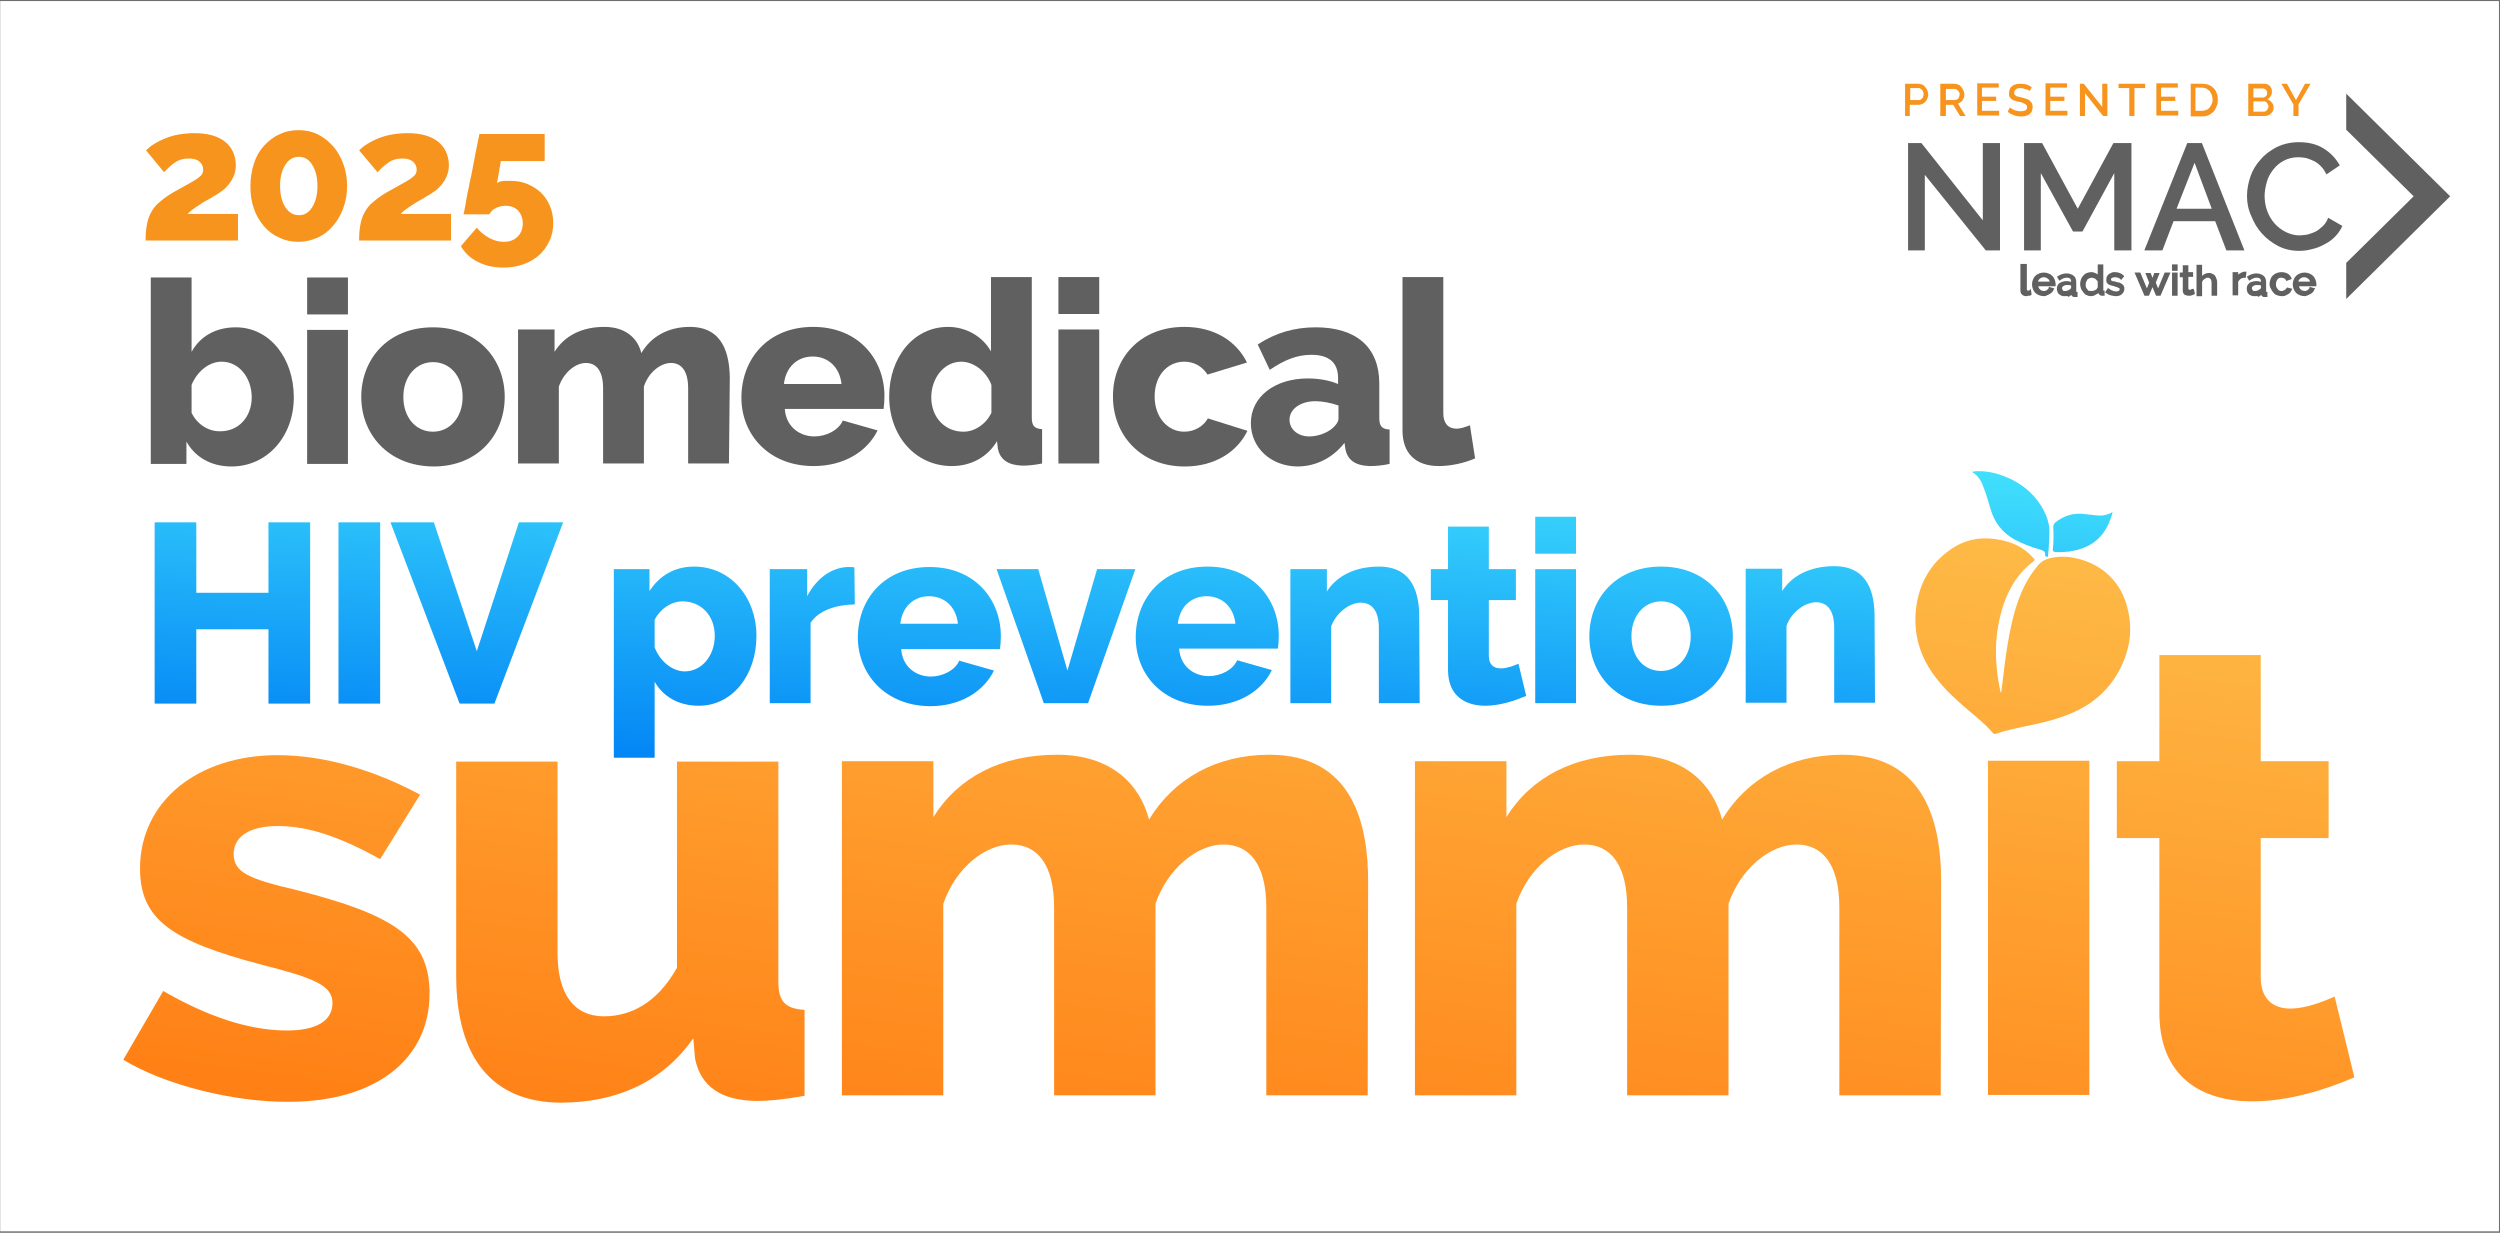 <?xml version="1.0" encoding="UTF-8"?> <svg xmlns="http://www.w3.org/2000/svg" xmlns:xlink="http://www.w3.org/1999/xlink" version="1.1" id="Layer_1" x="0px" y="0px" viewBox="0 0 582 287" style="enable-background:new 0 0 582 287;" xml:space="preserve"> <style type="text/css"> .st0{opacity:0.9;fill:none;stroke:#606060;stroke-width:0.687;stroke-miterlimit:10;} .st1{fill:#606060;stroke:#606060;stroke-width:0.5;stroke-miterlimit:10;} .st2{fill:#606060;} .st3{fill:#F7941D;} .st4{fill:url(#SVGID_1_);} .st5{fill:url(#SVGID_00000145770311808288047480000012632380883584490894_);} .st6{fill:url(#SVGID_00000029043982490507564870000005650543290855807109_);} .st7{fill:url(#SVGID_00000046325217458501188310000016065508218168592027_);} .st8{fill:url(#SVGID_00000155845695540440553420000012397501187061509005_);} .st9{fill:url(#SVGID_00000018927986328285292860000006266724850384836228_);} .st10{fill:url(#SVGID_00000054987974431150584840000001029816234442775742_);} .st11{fill:url(#SVGID_00000105392010729408545360000015990423710623327365_);} .st12{fill:url(#SVGID_00000134223054357213751680000000711945362667405459_);} .st13{fill:url(#SVGID_00000049910400115975403420000014962605670471951800_);} .st14{fill:url(#SVGID_00000178901948766588183420000009311919100281881534_);} .st15{fill:url(#SVGID_00000122712463056593975370000008181001277408562841_);} .st16{fill:url(#SVGID_00000023982659906799548400000016330496040345866160_);} .st17{fill:url(#SVGID_00000068660214905860392350000016655587730968770745_);} .st18{fill:url(#SVGID_00000025418310647004506470000016353144865162389892_);} .st19{fill:url(#SVGID_00000080182811738284853990000017455314722673116815_);} .st20{fill:url(#SVGID_00000088129524082733271030000005468496287310312599_);} .st21{fill:url(#SVGID_00000173126577126419602470000003292730796511562895_);} .st22{fill:url(#SVGID_00000169525022759337010000000015463926876862549142_);} .st23{fill:url(#SVGID_00000052807536996690743390000002057002621020125855_);} .st24{fill:url(#SVGID_00000053531095465916779590000000739279185282043828_);} .st25{fill:url(#SVGID_00000000210619571403320310000014771242587135529122_);} </style> <rect x="-0.3" y="-0.1" class="st0" width="582.4" height="287.1"></rect> <g> <g> <g> <path class="st1" d="M470.8,61.7h0.8v5.6c0,0.2,0,0.3,0.1,0.4c0.1,0.1,0.2,0.2,0.4,0.2c0.1,0,0.1,0,0.2,0c0.1,0,0.2,0,0.3-0.1 l0.1,0.7c-0.1,0.1-0.3,0.1-0.5,0.1c-0.2,0-0.4,0.1-0.5,0.1c-0.3,0-0.6-0.1-0.8-0.3c-0.2-0.2-0.3-0.4-0.3-0.8V61.7z"></path> <path class="st1" d="M475.8,68.7c-0.4,0-0.7-0.1-1-0.2c-0.3-0.1-0.6-0.3-0.8-0.5c-0.2-0.2-0.4-0.5-0.5-0.8 c-0.1-0.3-0.2-0.6-0.2-1s0.1-0.7,0.2-1c0.1-0.3,0.3-0.6,0.5-0.8c0.2-0.2,0.5-0.4,0.8-0.5c0.3-0.1,0.6-0.2,1-0.2s0.7,0.1,1,0.2 c0.3,0.1,0.6,0.3,0.8,0.5c0.2,0.2,0.4,0.5,0.5,0.8c0.1,0.3,0.2,0.6,0.2,0.9c0,0.1,0,0.1,0,0.2s0,0.1,0,0.1h-4.1 c0,0.2,0.1,0.5,0.2,0.7c0.1,0.2,0.2,0.4,0.4,0.5c0.1,0.1,0.3,0.3,0.5,0.3c0.2,0.1,0.4,0.1,0.6,0.1c0.1,0,0.3,0,0.4-0.1 c0.1,0,0.3-0.1,0.4-0.2s0.2-0.2,0.3-0.3c0.1-0.1,0.2-0.2,0.2-0.3l0.7,0.2c-0.1,0.2-0.2,0.3-0.3,0.5c-0.1,0.1-0.3,0.3-0.5,0.4 c-0.2,0.1-0.4,0.2-0.6,0.3C476.3,68.6,476.1,68.7,475.8,68.7z M477.5,65.8c0-0.2-0.1-0.4-0.2-0.6s-0.2-0.4-0.4-0.5 c-0.1-0.1-0.3-0.2-0.5-0.3c-0.2-0.1-0.4-0.1-0.6-0.1c-0.2,0-0.4,0-0.6,0.1c-0.2,0.1-0.4,0.2-0.5,0.3c-0.1,0.1-0.3,0.3-0.4,0.5 c-0.1,0.2-0.1,0.4-0.2,0.6H477.5z"></path> <path class="st1" d="M480.6,68.7c-0.2,0-0.4,0-0.6-0.1c-0.2-0.1-0.4-0.2-0.5-0.3s-0.3-0.3-0.3-0.5c-0.1-0.2-0.1-0.4-0.1-0.6 c0-0.2,0-0.4,0.1-0.6c0.1-0.2,0.2-0.3,0.4-0.5c0.2-0.1,0.4-0.2,0.7-0.3c0.3-0.1,0.5-0.1,0.8-0.1c0.2,0,0.5,0,0.7,0.1 c0.2,0,0.5,0.1,0.6,0.2v-0.4c0-0.4-0.1-0.7-0.3-0.9s-0.5-0.3-1-0.3c-0.5,0-1,0.2-1.6,0.6l-0.3-0.5c0.6-0.4,1.3-0.6,1.9-0.6 c0.6,0,1.1,0.2,1.5,0.5c0.4,0.3,0.5,0.8,0.5,1.5v2c0,0.2,0.1,0.3,0.3,0.3v0.7c-0.1,0-0.2,0-0.2,0c-0.1,0-0.1,0-0.2,0 c-0.2,0-0.3,0-0.4-0.1s-0.2-0.2-0.2-0.4l0-0.3c-0.2,0.3-0.5,0.5-0.8,0.7C481.4,68.6,481,68.7,480.6,68.7z M480.8,68 c0.3,0,0.6-0.1,0.8-0.2c0.3-0.1,0.4-0.3,0.6-0.4c0.1-0.1,0.2-0.2,0.2-0.4v-0.7c-0.4-0.2-0.8-0.2-1.2-0.2c-0.4,0-0.7,0.1-1,0.3 c-0.3,0.2-0.4,0.4-0.4,0.7c0,0.1,0,0.3,0.1,0.4c0.1,0.1,0.1,0.2,0.2,0.3c0.1,0.1,0.2,0.2,0.3,0.2C480.6,68,480.7,68,480.8,68z"></path> <path class="st1" d="M486.8,68.7c-0.3,0-0.7-0.1-0.9-0.2c-0.3-0.1-0.5-0.3-0.7-0.6s-0.4-0.5-0.5-0.8c-0.1-0.3-0.2-0.6-0.2-1 c0-0.3,0.1-0.7,0.2-1c0.1-0.3,0.3-0.6,0.5-0.8c0.2-0.2,0.4-0.4,0.7-0.5s0.6-0.2,0.9-0.2c0.4,0,0.7,0.1,1.1,0.3s0.6,0.5,0.7,0.8 v-2.9h0.8v5.8c0,0.2,0.1,0.3,0.3,0.3v0.7c-0.1,0-0.2,0-0.2,0c-0.1,0-0.1,0-0.2,0c-0.2,0-0.3-0.1-0.4-0.2 c-0.1-0.1-0.2-0.2-0.2-0.4v-0.4c-0.2,0.3-0.5,0.6-0.8,0.7C487.5,68.6,487.1,68.7,486.8,68.7z M487,68c0.1,0,0.3,0,0.5-0.1 c0.2-0.1,0.3-0.1,0.5-0.2c0.1-0.1,0.3-0.2,0.4-0.4s0.2-0.3,0.2-0.4v-1.4c-0.1-0.2-0.1-0.3-0.3-0.4c-0.1-0.1-0.2-0.3-0.4-0.4 c-0.1-0.1-0.3-0.2-0.5-0.2c-0.2-0.1-0.3-0.1-0.5-0.1c-0.2,0-0.5,0.1-0.7,0.2c-0.2,0.1-0.4,0.2-0.5,0.4c-0.1,0.2-0.2,0.4-0.3,0.6 c-0.1,0.2-0.1,0.4-0.1,0.7c0,0.2,0,0.5,0.1,0.7c0.1,0.2,0.2,0.4,0.4,0.6c0.1,0.2,0.3,0.3,0.5,0.4C486.5,67.9,486.7,68,487,68z"></path> <path class="st1" d="M492.6,68.7c-0.4,0-0.8-0.1-1.2-0.2c-0.4-0.1-0.7-0.3-1-0.5l0.4-0.6c0.3,0.2,0.6,0.4,0.9,0.5 c0.3,0.1,0.6,0.2,0.9,0.2c0.4,0,0.6-0.1,0.8-0.2c0.2-0.1,0.3-0.3,0.3-0.6c0-0.1,0-0.2-0.1-0.3c-0.1-0.1-0.1-0.2-0.3-0.2 c-0.1-0.1-0.3-0.1-0.4-0.2c-0.2,0-0.4-0.1-0.6-0.2c-0.3-0.1-0.5-0.1-0.8-0.2c-0.2-0.1-0.4-0.1-0.5-0.2c-0.1-0.1-0.2-0.2-0.3-0.3 s-0.1-0.3-0.1-0.5c0-0.2,0-0.5,0.1-0.7s0.2-0.3,0.4-0.5c0.2-0.1,0.4-0.2,0.6-0.3c0.2-0.1,0.5-0.1,0.7-0.1c0.4,0,0.7,0.1,1,0.2 c0.3,0.1,0.6,0.3,0.8,0.5l-0.4,0.5c-0.2-0.2-0.4-0.3-0.7-0.4c-0.3-0.1-0.5-0.1-0.8-0.1c-0.3,0-0.6,0.1-0.8,0.2 c-0.2,0.1-0.3,0.3-0.3,0.6c0,0.1,0,0.2,0.1,0.3c0,0.1,0.1,0.1,0.2,0.2c0.1,0.1,0.2,0.1,0.4,0.1c0.1,0,0.3,0.1,0.5,0.1 c0.3,0.1,0.6,0.2,0.8,0.2s0.4,0.2,0.6,0.3c0.2,0.1,0.3,0.2,0.4,0.4s0.1,0.3,0.1,0.5c0,0.5-0.2,0.8-0.5,1.1 C493.6,68.5,493.2,68.7,492.6,68.7z"></path> <path class="st1" d="M504.1,63.7h0.8l-2.1,4.9h-0.7l-1-2.4l-1,2.4h-0.7l-2.1-4.9h0.8l1.7,4.1l0.8-2l-0.8-2h0.7l0.6,1.6l0.6-1.6 h0.7l-0.8,2l0.8,2L504.1,63.7z"></path> <path class="st1" d="M505.9,62.8v-1h0.8v1H505.9z M505.9,68.6v-4.9h0.8v4.9H505.9z"></path> <path class="st1" d="M510.7,68.3c0,0-0.1,0.1-0.2,0.1c-0.1,0-0.2,0.1-0.3,0.1c-0.1,0-0.2,0.1-0.3,0.1c-0.1,0-0.2,0-0.4,0 c-0.3,0-0.6-0.1-0.8-0.2c-0.2-0.2-0.3-0.4-0.3-0.8v-3.3h-0.7v-0.6h0.7V62h0.8v1.6h1.1v0.6h-1.1v3c0,0.2,0.1,0.3,0.2,0.4 c0.1,0.1,0.2,0.1,0.4,0.1c0.2,0,0.3,0,0.4-0.1c0.1-0.1,0.2-0.1,0.3-0.1L510.7,68.3z"></path> <path class="st1" d="M515.9,68.6h-0.8v-2.7c0-0.5-0.1-0.9-0.3-1.1c-0.2-0.2-0.4-0.4-0.8-0.4c-0.2,0-0.3,0-0.5,0.1 c-0.2,0.1-0.3,0.2-0.5,0.3c-0.1,0.1-0.3,0.2-0.4,0.4c-0.1,0.2-0.2,0.3-0.2,0.5v3h-0.8v-6.8h0.8v3c0.2-0.4,0.5-0.6,0.8-0.8 c0.3-0.2,0.7-0.3,1.1-0.3c0.3,0,0.5,0.1,0.7,0.2s0.4,0.2,0.5,0.4c0.1,0.2,0.2,0.4,0.3,0.7c0.1,0.3,0.1,0.5,0.1,0.8V68.6z"></path> <path class="st1" d="M522.6,64.4c-0.4,0-0.8,0.1-1.1,0.3s-0.5,0.5-0.7,0.8v3H520v-4.9h0.8v1.1c0.2-0.3,0.4-0.6,0.7-0.8 c0.3-0.2,0.6-0.3,0.9-0.4c0.1,0,0.1,0,0.2,0c0,0,0.1,0,0.1,0L522.6,64.4L522.6,64.4z"></path> <path class="st1" d="M524.8,68.7c-0.2,0-0.4,0-0.6-0.1c-0.2-0.1-0.4-0.2-0.5-0.3c-0.1-0.1-0.3-0.3-0.3-0.5 c-0.1-0.2-0.1-0.4-0.1-0.6c0-0.2,0-0.4,0.1-0.6c0.1-0.2,0.2-0.3,0.4-0.5s0.4-0.2,0.7-0.3c0.3-0.1,0.5-0.1,0.8-0.1 c0.2,0,0.5,0,0.7,0.1c0.2,0,0.5,0.1,0.6,0.2v-0.4c0-0.4-0.1-0.7-0.3-0.9s-0.5-0.3-1-0.3c-0.5,0-1,0.2-1.6,0.6l-0.3-0.5 c0.6-0.4,1.3-0.6,1.9-0.6c0.6,0,1.1,0.2,1.5,0.5c0.4,0.3,0.5,0.8,0.5,1.5v2c0,0.2,0.1,0.3,0.3,0.3v0.7c-0.1,0-0.2,0-0.2,0 c-0.1,0-0.1,0-0.2,0c-0.2,0-0.3,0-0.4-0.1s-0.2-0.2-0.2-0.4l0-0.3c-0.2,0.3-0.5,0.5-0.8,0.7C525.6,68.6,525.2,68.7,524.8,68.7z M525,68c0.3,0,0.6-0.1,0.8-0.2c0.3-0.1,0.4-0.3,0.6-0.4c0.1-0.1,0.2-0.2,0.2-0.4v-0.7c-0.4-0.2-0.8-0.2-1.2-0.2 c-0.4,0-0.7,0.1-1,0.3s-0.4,0.4-0.4,0.7c0,0.1,0,0.3,0.1,0.4c0.1,0.1,0.1,0.2,0.2,0.3c0.1,0.1,0.2,0.2,0.3,0.2 C524.7,68,524.9,68,525,68z"></path> <path class="st1" d="M528.6,66.1c0-0.3,0.1-0.7,0.2-1c0.1-0.3,0.3-0.6,0.5-0.8c0.2-0.2,0.5-0.4,0.8-0.5c0.3-0.1,0.6-0.2,1-0.2 c0.5,0,0.9,0.1,1.3,0.3c0.4,0.2,0.6,0.5,0.8,0.9l-0.8,0.3c-0.1-0.2-0.3-0.4-0.5-0.5c-0.2-0.1-0.5-0.2-0.8-0.2 c-0.2,0-0.4,0-0.6,0.1c-0.2,0.1-0.4,0.2-0.5,0.4c-0.1,0.2-0.3,0.4-0.3,0.6c-0.1,0.2-0.1,0.5-0.1,0.7c0,0.3,0,0.5,0.1,0.7 c0.1,0.2,0.2,0.4,0.4,0.6c0.1,0.2,0.3,0.3,0.5,0.4c0.2,0.1,0.4,0.1,0.6,0.1c0.1,0,0.3,0,0.4-0.1c0.1,0,0.3-0.1,0.4-0.2 c0.1-0.1,0.2-0.1,0.3-0.2s0.1-0.2,0.2-0.3l0.8,0.2c-0.1,0.2-0.2,0.3-0.3,0.5c-0.1,0.1-0.3,0.3-0.5,0.4c-0.2,0.1-0.4,0.2-0.6,0.3 c-0.2,0.1-0.5,0.1-0.7,0.1c-0.4,0-0.7-0.1-1-0.2c-0.3-0.1-0.6-0.3-0.8-0.6c-0.2-0.2-0.4-0.5-0.5-0.8 C528.7,66.8,528.6,66.5,528.6,66.1z"></path> <path class="st1" d="M536.5,68.7c-0.4,0-0.7-0.1-1-0.2c-0.3-0.1-0.6-0.3-0.8-0.5c-0.2-0.2-0.4-0.5-0.5-0.8 c-0.1-0.3-0.2-0.6-0.2-1s0.1-0.7,0.2-1c0.1-0.3,0.3-0.6,0.5-0.8c0.2-0.2,0.5-0.4,0.8-0.5c0.3-0.1,0.6-0.2,1-0.2 c0.4,0,0.7,0.1,1,0.2c0.3,0.1,0.6,0.3,0.8,0.5c0.2,0.2,0.4,0.5,0.5,0.8c0.1,0.3,0.2,0.6,0.2,0.9c0,0.1,0,0.1,0,0.2s0,0.1,0,0.1 h-4.1c0,0.2,0.1,0.5,0.2,0.7s0.2,0.4,0.4,0.5c0.1,0.1,0.3,0.3,0.5,0.3s0.4,0.1,0.6,0.1c0.1,0,0.3,0,0.4-0.1 c0.1,0,0.3-0.1,0.4-0.2s0.2-0.2,0.3-0.3c0.1-0.1,0.2-0.2,0.2-0.3l0.7,0.2c-0.1,0.2-0.2,0.3-0.3,0.5c-0.1,0.1-0.3,0.3-0.5,0.4 c-0.2,0.1-0.4,0.2-0.6,0.3C536.9,68.6,536.7,68.7,536.5,68.7z M538.1,65.8c0-0.2-0.1-0.4-0.2-0.6s-0.2-0.4-0.4-0.5 c-0.1-0.1-0.3-0.2-0.5-0.3c-0.2-0.1-0.4-0.1-0.6-0.1c-0.2,0-0.4,0-0.6,0.1c-0.2,0.1-0.4,0.2-0.5,0.3c-0.1,0.1-0.3,0.3-0.4,0.5 c-0.1,0.2-0.1,0.4-0.2,0.6H538.1z"></path> </g> <g> <path class="st2" d="M448.1,40.7v17.6h-3.9v-25h3.1l14.3,18v-18h4v25h-3.3L448.1,40.7z"></path> <path class="st2" d="M492.2,58.3v-18l-7.4,13.6h-2.2l-7.5-13.6v18h-3.9v-25h4.2l8.3,15.3l8.3-15.3h4.2v25L492.2,58.3L492.2,58.3z "></path> <path class="st2" d="M509.2,33.3h3.4l9.9,25h-4.2l-2.6-6.8H506l-2.6,6.8h-4.2L509.2,33.3z M514.9,48.6l-4-10.7l-4.2,10.7H514.9z"></path> <path class="st2" d="M523.1,45.6c0-1.5,0.3-3,0.8-4.5c0.5-1.5,1.3-2.8,2.4-4c1-1.2,2.3-2.1,3.8-2.9c1.5-0.7,3.2-1.1,5.1-1.1 c2.3,0,4.2,0.5,5.8,1.5s2.8,2.3,3.7,3.9l-3.1,2.1c-0.4-0.8-0.8-1.4-1.3-1.9c-0.5-0.5-1-0.9-1.6-1.2c-0.6-0.3-1.2-0.5-1.8-0.7 c-0.6-0.1-1.2-0.2-1.8-0.2c-1.3,0-2.5,0.3-3.4,0.8c-1,0.5-1.8,1.2-2.5,2.1c-0.7,0.9-1.2,1.8-1.5,2.9c-0.3,1.1-0.5,2.2-0.5,3.2 c0,1.2,0.2,2.4,0.6,3.5s1,2.1,1.7,2.9c0.7,0.8,1.6,1.5,2.6,2c1,0.5,2.1,0.8,3.2,0.8c0.6,0,1.2-0.1,1.9-0.2 c0.6-0.2,1.3-0.4,1.9-0.7c0.6-0.3,1.1-0.8,1.7-1.3c0.5-0.5,0.9-1.1,1.2-1.9l3.3,1.9c-0.4,0.9-1,1.8-1.7,2.5 c-0.7,0.7-1.5,1.3-2.5,1.8c-0.9,0.5-1.9,0.9-2.9,1.1c-1,0.3-2,0.4-3,0.4c-1.8,0-3.4-0.4-4.8-1.1c-1.5-0.8-2.7-1.7-3.8-2.9 c-1.1-1.2-1.9-2.6-2.5-4.1C523.4,48.8,523.1,47.2,523.1,45.6z"></path> </g> <polygon class="st2" points="570.4,45.7 546.2,21.8 546.2,30.2 561.9,45.7 546.2,61.2 546.2,69.6 "></polygon> </g> <g> <path class="st3" d="M443.5,27v-7.5h3.1c0.3,0,0.6,0.1,0.9,0.2c0.3,0.1,0.5,0.3,0.7,0.6c0.2,0.2,0.4,0.5,0.5,0.8 c0.1,0.3,0.2,0.6,0.2,0.9c0,0.3-0.1,0.6-0.2,0.9c-0.1,0.3-0.3,0.6-0.5,0.8c-0.2,0.2-0.4,0.4-0.7,0.5c-0.3,0.1-0.6,0.2-0.9,0.2h-2 V27H443.5z M444.7,23.3h1.9c0.2,0,0.3,0,0.5-0.1c0.1-0.1,0.3-0.2,0.4-0.3c0.1-0.1,0.2-0.3,0.2-0.4c0.1-0.2,0.1-0.4,0.1-0.6 c0-0.2,0-0.4-0.1-0.6c-0.1-0.2-0.2-0.3-0.3-0.4c-0.1-0.1-0.2-0.2-0.4-0.3c-0.1-0.1-0.3-0.1-0.4-0.1h-1.9V23.3z"></path> <path class="st3" d="M451.7,27v-7.5h3.3c0.3,0,0.6,0.1,0.9,0.2s0.5,0.3,0.7,0.6c0.2,0.2,0.4,0.5,0.5,0.8c0.1,0.3,0.2,0.6,0.2,0.9 c0,0.3,0,0.5-0.1,0.7c-0.1,0.2-0.2,0.4-0.3,0.6c-0.1,0.2-0.3,0.4-0.5,0.5c-0.2,0.1-0.4,0.3-0.6,0.3l1.8,2.9h-1.3l-1.6-2.6h-1.7V27 H451.7z M452.9,23.3h2.1c0.2,0,0.3,0,0.5-0.1s0.3-0.2,0.4-0.3c0.1-0.1,0.2-0.3,0.2-0.4c0.1-0.2,0.1-0.3,0.1-0.5s0-0.4-0.1-0.5 c-0.1-0.2-0.2-0.3-0.3-0.4c-0.1-0.1-0.2-0.2-0.4-0.3c-0.1-0.1-0.3-0.1-0.4-0.1h-2V23.3z"></path> <path class="st3" d="M465.4,25.9v1h-5.1v-7.5h5v1h-3.9v2.1h3.3v1h-3.3v2.3H465.4z"></path> <path class="st3" d="M472.5,21.2c-0.1-0.1-0.2-0.2-0.3-0.2c-0.1-0.1-0.3-0.2-0.5-0.2s-0.4-0.1-0.6-0.2c-0.2,0-0.4-0.1-0.7-0.1 c-0.5,0-0.9,0.1-1.1,0.3c-0.2,0.2-0.4,0.4-0.4,0.8c0,0.2,0,0.3,0.1,0.4c0.1,0.1,0.2,0.2,0.3,0.3c0.2,0.1,0.3,0.2,0.6,0.2 c0.2,0.1,0.5,0.1,0.8,0.2c0.4,0.1,0.7,0.2,1,0.3s0.6,0.2,0.8,0.4c0.2,0.2,0.4,0.4,0.5,0.6c0.1,0.2,0.2,0.5,0.2,0.9 c0,0.4-0.1,0.7-0.2,1c-0.1,0.3-0.3,0.5-0.6,0.7c-0.2,0.2-0.5,0.3-0.9,0.4c-0.3,0.1-0.7,0.1-1.1,0.1c-0.6,0-1.1-0.1-1.6-0.3 c-0.5-0.2-1-0.4-1.4-0.8l0.5-1c0.1,0.1,0.2,0.2,0.4,0.3c0.2,0.1,0.4,0.2,0.6,0.3c0.2,0.1,0.5,0.2,0.7,0.2c0.3,0.1,0.5,0.1,0.8,0.1 c0.5,0,0.8-0.1,1.1-0.2c0.3-0.2,0.4-0.4,0.4-0.7c0-0.2,0-0.3-0.1-0.5c-0.1-0.1-0.2-0.2-0.4-0.3c-0.2-0.1-0.4-0.2-0.6-0.3 c-0.3-0.1-0.5-0.2-0.9-0.2c-0.4-0.1-0.7-0.2-1-0.3s-0.5-0.2-0.7-0.4s-0.3-0.3-0.4-0.5c-0.1-0.2-0.1-0.5-0.1-0.8 c0-0.4,0.1-0.7,0.2-1s0.3-0.5,0.6-0.7c0.2-0.2,0.5-0.3,0.9-0.4c0.3-0.1,0.7-0.1,1.1-0.1c0.5,0,1,0.1,1.4,0.2 c0.4,0.2,0.8,0.4,1.1,0.6L472.5,21.2z"></path> <path class="st3" d="M481.3,25.9v1h-5.1v-7.5h5v1h-3.9v2.1h3.3v1h-3.3v2.3H481.3z"></path> <path class="st3" d="M485.4,21.7V27h-1.2v-7.5h0.9l4.3,5.4v-5.4h1.2V27h-1L485.4,21.7z"></path> <path class="st3" d="M499.4,20.5h-2.5V27h-1.2v-6.5h-2.5v-1h6.2V20.5z"></path> <path class="st3" d="M507.1,25.9v1H502v-7.5h5v1h-3.9v2.1h3.3v1h-3.3v2.3H507.1z"></path> <path class="st3" d="M510,27v-7.5h2.7c0.6,0,1.1,0.1,1.6,0.3c0.5,0.2,0.8,0.5,1.1,0.8c0.3,0.3,0.5,0.7,0.7,1.2 c0.2,0.5,0.2,0.9,0.2,1.5c0,0.6-0.1,1.1-0.3,1.5c-0.2,0.5-0.4,0.9-0.7,1.2c-0.3,0.3-0.7,0.6-1.1,0.8c-0.4,0.2-1,0.3-1.5,0.3H510z M515.1,23.2c0-0.4-0.1-0.8-0.2-1.1s-0.3-0.6-0.5-0.9c-0.2-0.2-0.5-0.4-0.8-0.6c-0.3-0.1-0.6-0.2-1-0.2h-1.5v5.4h1.5 c0.4,0,0.7-0.1,1-0.2c0.3-0.1,0.6-0.3,0.8-0.6c0.2-0.2,0.4-0.5,0.5-0.9C515,24,515.1,23.6,515.1,23.2z"></path> <path class="st3" d="M529.3,25.1c0,0.3-0.1,0.6-0.2,0.8c-0.1,0.2-0.3,0.4-0.5,0.6c-0.2,0.2-0.5,0.3-0.7,0.4 c-0.3,0.1-0.6,0.1-0.9,0.1h-3.6v-7.5h3.9c0.3,0,0.5,0.1,0.7,0.2c0.2,0.1,0.4,0.3,0.5,0.4c0.1,0.2,0.3,0.4,0.3,0.6 c0.1,0.2,0.1,0.5,0.1,0.7c0,0.4-0.1,0.7-0.3,1s-0.5,0.6-0.8,0.7c0.4,0.1,0.8,0.4,1,0.7C529.2,24.2,529.3,24.6,529.3,25.1z M524.6,20.5v2.2h2.2c0.1,0,0.3,0,0.4-0.1c0.1-0.1,0.2-0.1,0.3-0.2c0.1-0.1,0.2-0.2,0.2-0.3c0.1-0.1,0.1-0.3,0.1-0.4 c0-0.3-0.1-0.6-0.3-0.8c-0.2-0.2-0.4-0.3-0.7-0.3H524.6z M528.1,24.8c0-0.2,0-0.3-0.1-0.4c-0.1-0.1-0.1-0.3-0.2-0.4 c-0.1-0.1-0.2-0.2-0.3-0.3c-0.1-0.1-0.3-0.1-0.4-0.1h-2.5V26h2.4c0.2,0,0.3,0,0.4-0.1c0.1-0.1,0.2-0.1,0.3-0.2 c0.1-0.1,0.2-0.2,0.2-0.4C528.1,25.1,528.1,25,528.1,24.8z"></path> <path class="st3" d="M532.4,19.5l2.1,3.8l2.1-3.8h1.3l-2.8,4.8V27h-1.2v-2.7l-2.8-4.8H532.4z"></path> </g> </g> <g> <path class="st3" d="M33.9,55.9c0-1.3,0.1-2.6,0.3-3.6c0.2-1.1,0.5-2,1-2.9c0.5-0.9,1.1-1.7,2-2.4c0.8-0.7,1.9-1.5,3.1-2.2 c1.3-0.7,2.5-1.4,3.4-1.9c0.9-0.5,1.6-0.9,2.2-1.3c0.5-0.4,0.9-0.7,1.1-1s0.3-0.7,0.3-1.1c0-0.8-0.3-1.4-0.9-1.9s-1.4-0.7-2.5-0.7 c-1.2,0-2.3,0.3-3.1,0.9c-0.9,0.6-1.8,1.4-2.6,2.3L34,35c0.5-0.5,1.1-1,1.9-1.5c0.8-0.5,1.6-0.9,2.6-1.3c1-0.4,2-0.7,3.2-0.9 c1.2-0.2,2.4-0.3,3.6-0.3c3.1,0,5.5,0.7,7.1,2c1.6,1.3,2.5,3.2,2.5,5.5c0,0.9-0.2,1.8-0.5,2.5c-0.3,0.7-0.7,1.4-1.2,2 c-0.5,0.6-1,1.1-1.6,1.5c-0.6,0.4-1.2,0.9-1.9,1.2c-0.4,0.3-0.9,0.6-1.5,0.9s-1.2,0.7-1.8,1.1c-0.6,0.4-1.1,0.7-1.6,1.1 c-0.5,0.4-0.9,0.7-1.1,1h11.7v6.2H33.9z"></path> <path class="st3" d="M80.8,43.3c0,1.9-0.3,3.6-0.9,5.2c-0.6,1.6-1.4,3-2.4,4.1c-1,1.2-2.2,2.1-3.5,2.7c-1.4,0.6-2.8,1-4.5,1 c-1.6,0-3.1-0.3-4.5-1c-1.4-0.6-2.6-1.5-3.6-2.7c-1-1.2-1.8-2.5-2.3-4.1c-0.6-1.6-0.8-3.3-0.8-5.2c0-1.9,0.3-3.6,0.8-5.2 s1.3-3,2.3-4.1s2.2-2.1,3.6-2.7c1.4-0.7,2.9-1,4.5-1c1.6,0,3.1,0.3,4.5,1c1.4,0.7,2.5,1.6,3.5,2.7s1.8,2.5,2.4,4.1 C80.5,39.7,80.8,41.4,80.8,43.3z M73.9,43.3c0-2-0.4-3.6-1.2-4.9s-1.8-1.9-3.1-1.9c-1.3,0-2.4,0.6-3.2,1.9s-1.2,2.9-1.2,4.9 c0,2,0.4,3.6,1.2,4.9c0.8,1.2,1.8,1.9,3.2,1.9c1.3,0,2.3-0.6,3.1-1.9C73.5,46.9,73.9,45.3,73.9,43.3z"></path> <path class="st3" d="M83.6,55.9c0-1.3,0.1-2.6,0.3-3.6c0.2-1.1,0.5-2,1-2.9c0.5-0.9,1.1-1.7,2-2.4c0.8-0.7,1.9-1.5,3.1-2.2 c1.3-0.7,2.5-1.4,3.4-1.9c0.9-0.5,1.6-0.9,2.2-1.3c0.5-0.4,0.9-0.7,1.1-1s0.3-0.7,0.3-1.1c0-0.8-0.3-1.4-0.9-1.9s-1.4-0.7-2.5-0.7 c-1.2,0-2.3,0.3-3.1,0.9c-0.9,0.6-1.8,1.4-2.6,2.3L83.6,35c0.5-0.5,1.1-1,1.9-1.5c0.8-0.5,1.6-0.9,2.6-1.3c1-0.4,2-0.7,3.2-0.9 c1.2-0.2,2.4-0.3,3.6-0.3c3.1,0,5.5,0.7,7.1,2c1.6,1.3,2.5,3.2,2.5,5.5c0,0.9-0.2,1.8-0.5,2.5c-0.3,0.7-0.7,1.4-1.2,2 c-0.5,0.6-1,1.1-1.6,1.5c-0.6,0.4-1.2,0.9-1.9,1.2c-0.4,0.3-0.9,0.6-1.5,0.9s-1.2,0.7-1.8,1.1c-0.6,0.4-1.1,0.7-1.6,1.1 c-0.5,0.4-0.9,0.7-1.1,1H105v6.2H83.6z"></path> <path class="st3" d="M118.7,42.1c1.5,0,2.8,0.2,4,0.7c1.2,0.5,2.3,1.2,3.2,2c0.9,0.9,1.6,1.9,2.1,3.1c0.5,1.2,0.8,2.5,0.8,4 c0,1.5-0.3,3-0.9,4.2c-0.6,1.3-1.4,2.4-2.4,3.3c-1,0.9-2.2,1.6-3.6,2.1c-1.4,0.5-3,0.8-4.6,0.8c-2.2,0-4.2-0.4-6-1.3 c-1.8-0.9-3.1-2.1-4-3.7L111,53c0.8,1,1.8,1.8,2.9,2.4c1.1,0.6,2.2,0.9,3.4,0.9c1.3,0,2.4-0.4,3.2-1.2c0.8-0.8,1.2-1.8,1.2-3.1 c0-1.2-0.4-2.2-1.1-3c-0.7-0.7-1.7-1.1-2.9-1.1c-0.8,0-1.5,0.2-2.2,0.5c-0.7,0.3-1.2,0.8-1.6,1.5h-6c0,0,0.1-0.3,0.2-0.9 c0.1-0.6,0.3-1.3,0.4-2.2c0.2-0.9,0.3-1.9,0.6-3c0.2-1.1,0.4-2.2,0.7-3.4c0.5-2.7,1.1-5.8,1.8-9.2h15.2v6.3h-10.2l-0.9,5.2 c0.2-0.2,0.5-0.4,1-0.5C117.2,42.1,117.8,42.1,118.7,42.1z"></path> </g> <g> <g> <path class="st2" d="M43.4,102.8l0,5.2l-8.3,0l0-43.4l9.5,0l0,17.3c2-3.6,5.6-5.7,10.3-5.7c7.9,0,13.5,7.2,13.5,16.3 c0,9.1-6.2,16.1-14.5,16.1C49.1,108.6,45.4,106.4,43.4,102.8z M58.6,92.5c0-4.5-2.9-8.3-7-8.3c-3,0-5.7,2.3-7,5.4l0,6.5 c1.3,2.7,3.9,4.3,6.5,4.3C55.6,100.5,58.6,97,58.6,92.5z"></path> <path class="st2" d="M71.5,73.2l0-8.6l9.5,0l0,8.6L71.5,73.2z M71.5,108l0-31.2l9.5,0l0,31.2L71.5,108z"></path> <path class="st2" d="M84.1,92.4c0-8.6,6-16.2,16.7-16.2c10.6,0,16.7,7.6,16.7,16.2c0,8.6-6,16.2-16.6,16.2 C90.2,108.5,84.1,100.9,84.1,92.4z M100.8,100.5c3.9,0,6.9-3.3,6.9-8.1c0-4.9-3-8.1-6.9-8.1c-3.9,0-6.9,3.3-6.9,8.1 C93.9,97.2,96.8,100.5,100.8,100.5z"></path> <path class="st2" d="M169.7,107.9l-9.5,0l0-17.5c0-4.1-1.6-5.9-4-5.9c-2.5,0-5.3,2.3-6.3,5.5l0,17.9l-9.5,0l0-17.5 c0-4.1-1.6-5.9-4-5.9c-2.5,0-5.2,2.3-6.3,5.5l0,17.9l-9.5,0l0-31.2l8.5,0l0,5.2c2.3-3.7,6.3-5.8,11.6-5.8c5.1,0,7.8,2.8,8.6,6.1 c2.3-3.9,6.3-6.1,11.3-6.1c7.9,0,9.2,6.6,9.3,11.8L169.7,107.9z"></path> <path class="st2" d="M172.6,92.6c0-9,6.1-16.5,16.7-16.5c10.6,0,16.6,7.6,16.6,16.1c0,1.1-0.1,2.3-0.2,3l-23,0 c0.3,4.2,3.5,6.4,6.9,6.4c2.8,0,5.7-1.5,6.6-3.7l8.1,2.3c-2.4,4.9-7.8,8.3-14.9,8.3C178.9,108.5,172.6,101.1,172.6,92.6z M195.9,89.4c-0.4-3.9-3.1-6.4-6.7-6.4c-3.7,0-6.3,2.6-6.7,6.4L195.9,89.4z"></path> <path class="st2" d="M207,92.3c0-9.1,5.7-16.2,13.7-16.2c4.3,0,8.1,2.3,10,5.7l0-17.3l9.5,0l0,32.7c0,1.9,0.6,2.6,2.4,2.7l0,8 c-2,0.4-3.4,0.5-4.6,0.5c-3.3-0.1-5.2-1.4-5.7-4l-0.2-1.7c-2.3,3.9-6.3,5.8-10.5,5.8C213.1,108.5,207,101.5,207,92.3z M230.8,96.1 l0-6.5c-1.2-3.2-4.2-5.4-7-5.4c-4.1,0-7,3.9-7,8.3c0,4.6,3.1,8,7.5,8C226.9,100.5,229.5,98.8,230.8,96.1z"></path> <path class="st2" d="M246.4,73.1l0-8.6l9.5,0l0,8.6L246.4,73.1z M246.4,107.9l0-31.2l9.5,0l0,31.2L246.4,107.9z"></path> <path class="st2" d="M275.7,76.1c7.1,0,12.2,3.4,14.6,8.3l-9.2,2.8c-1.2-1.9-3.1-3-5.4-3c-3.9,0-6.9,3.2-6.9,8.1 c0,4.9,3.1,8.2,6.9,8.2c2.4,0,4.5-1.3,5.5-3.1l9.2,2.9c-2.3,4.8-7.5,8.3-14.6,8.3c-10.5,0-16.7-7.6-16.7-16.2 C259,83.6,265.2,76.1,275.7,76.1z"></path> <path class="st2" d="M291.2,98.5c0-6.1,5.5-10.4,13.3-10.4c2.6,0,5.2,0.5,7,1.3V88c0-3.5-2-5.4-6.2-5.4c-3.4,0-6.3,1.2-9.7,3.5 l-2.8-5.9c4.1-2.7,8.5-4,13.5-4c9.4,0,14.8,4.6,14.8,13.1l0,8c0,1.9,0.6,2.6,2.4,2.7l0,8c-1.8,0.4-3.4,0.5-4.6,0.5 c-3.4-0.1-5.2-1.4-5.7-4l-0.2-1.4c-2.8,3.6-6.8,5.5-11,5.5C295.8,108.5,291.2,104.2,291.2,98.5z M310.2,99.7 c0.8-0.7,1.4-1.5,1.4-2.3l0-3c-1.7-0.6-3.7-1-5.4-1c-3.4,0-6,1.8-6,4.3c0,2.3,2,3.9,4.6,3.9C306.8,101.6,308.9,100.8,310.2,99.7z"></path> <path class="st2" d="M326.5,64.5l9.5,0l0,31.7c0,2.3,1.1,3.6,3.1,3.6c0.9,0,2.1-0.4,3.1-0.8l1.2,7.7c-2.4,1.1-5.7,1.8-8.4,1.8 c-5.5,0-8.5-3-8.5-8.3L326.5,64.5z"></path> <linearGradient id="SVGID_1_" gradientUnits="userSpaceOnUse" x1="52.49" y1="176.107" x2="58.837" y2="42.831"> <stop offset="0" style="stop-color:#0081F5"></stop> <stop offset="0.832" style="stop-color:#54FCFF"></stop> <stop offset="1" style="stop-color:#98E3FF"></stop> </linearGradient> <path class="st4" d="M72.2,121.6l0,42.2l-9.7,0l0-17.3l-16.8,0l0,17.3l-9.7,0l0-42.2l9.7,0l0,16.4l16.8,0l0-16.4L72.2,121.6z"></path> <linearGradient id="SVGID_00000089562394328086547010000006048070682257032067_" gradientUnits="userSpaceOnUse" x1="81.971" y1="177.511" x2="88.317" y2="44.235"> <stop offset="0" style="stop-color:#0081F5"></stop> <stop offset="0.832" style="stop-color:#54FCFF"></stop> <stop offset="1" style="stop-color:#98E3FF"></stop> </linearGradient> <path style="fill:url(#SVGID_00000089562394328086547010000006048070682257032067_);" d="M78.8,163.8l0-42.2l9.7,0l0,42.2 L78.8,163.8z"></path> <linearGradient id="SVGID_00000100364917505019277640000013107922702005758340_" gradientUnits="userSpaceOnUse" x1="108.193" y1="178.76" x2="114.539" y2="45.483"> <stop offset="0" style="stop-color:#0081F5"></stop> <stop offset="0.832" style="stop-color:#54FCFF"></stop> <stop offset="1" style="stop-color:#98E3FF"></stop> </linearGradient> <path style="fill:url(#SVGID_00000100364917505019277640000013107922702005758340_);" d="M101,121.6l10,30l9.8-30l10.3,0l-16,42.2 l-8.1,0l-16.1-42.2L101,121.6z"></path> <linearGradient id="SVGID_00000006695902917547677750000001748787270361266613_" gradientUnits="userSpaceOnUse" x1="157.567" y1="181.111" x2="163.914" y2="47.834"> <stop offset="0" style="stop-color:#0081F5"></stop> <stop offset="0.832" style="stop-color:#54FCFF"></stop> <stop offset="1" style="stop-color:#98E3FF"></stop> </linearGradient> <path style="fill:url(#SVGID_00000006695902917547677750000001748787270361266613_);" d="M152.4,158.7l0,17.7l-9.5,0l0-43.9l8.3,0 l0,5.1c2.3-3.5,5.7-5.7,10.4-5.7c8.4,0,14.5,7.1,14.5,16.1c0,9.3-5.7,16.3-13.4,16.3C158,164.3,154.4,162.2,152.4,158.7z M166.4,148c0-4.6-3.1-8-7.5-8c-2.6,0-5.2,1.7-6.5,4.3l0,6.4c1.2,3.2,4.1,5.6,7,5.6C163.5,156.3,166.4,152.5,166.4,148z"></path> <linearGradient id="SVGID_00000124160448263742081210000007676075107134543503_" gradientUnits="userSpaceOnUse" x1="186.918" y1="182.509" x2="193.264" y2="49.232"> <stop offset="0" style="stop-color:#0081F5"></stop> <stop offset="0.832" style="stop-color:#54FCFF"></stop> <stop offset="1" style="stop-color:#98E3FF"></stop> </linearGradient> <path style="fill:url(#SVGID_00000124160448263742081210000007676075107134543503_);" d="M199,140.7c-4.6,0.1-8.5,1.5-10.3,4.3 l0,18.7l-9.5,0l0-31.2l8.7,0l0,6.3c2.2-4.2,5.7-6.7,9.5-6.8c0.8,0,1.2,0,1.5,0.1L199,140.7z"></path> <linearGradient id="SVGID_00000121272251090692369120000006182340928456468914_" gradientUnits="userSpaceOnUse" x1="214.708" y1="183.832" x2="221.054" y2="50.556"> <stop offset="0" style="stop-color:#0081F5"></stop> <stop offset="0.832" style="stop-color:#54FCFF"></stop> <stop offset="1" style="stop-color:#98E3FF"></stop> </linearGradient> <path style="fill:url(#SVGID_00000121272251090692369120000006182340928456468914_);" d="M199.7,148.5c0-9,6.1-16.5,16.7-16.5 c10.6,0,16.6,7.6,16.6,16.1c0,1.1-0.1,2.3-0.2,3l-23,0c0.3,4.2,3.5,6.4,6.9,6.4c2.8,0,5.7-1.5,6.6-3.7l8.1,2.3 c-2.4,4.9-7.8,8.3-14.9,8.3C206,164.3,199.8,156.9,199.7,148.5z M223,145.2c-0.4-3.9-3.1-6.4-6.7-6.4c-3.7,0-6.3,2.6-6.7,6.4 L223,145.2z"></path> <linearGradient id="SVGID_00000147222301087530646910000011494041394904411308_" gradientUnits="userSpaceOnUse" x1="245.624" y1="185.304" x2="251.971" y2="52.028"> <stop offset="0" style="stop-color:#0081F5"></stop> <stop offset="0.832" style="stop-color:#54FCFF"></stop> <stop offset="1" style="stop-color:#98E3FF"></stop> </linearGradient> <path style="fill:url(#SVGID_00000147222301087530646910000011494041394904411308_);" d="M243,163.7l-11-31.2l9.7,0l6.8,23.6 l6.9-23.6l8.9,0l-11,31.2L243,163.7z"></path> <linearGradient id="SVGID_00000034090098385955296670000004176176982205525419_" gradientUnits="userSpaceOnUse" x1="279.169" y1="186.901" x2="285.515" y2="53.625"> <stop offset="0" style="stop-color:#0081F5"></stop> <stop offset="0.832" style="stop-color:#54FCFF"></stop> <stop offset="1" style="stop-color:#98E3FF"></stop> </linearGradient> <path style="fill:url(#SVGID_00000034090098385955296670000004176176982205525419_);" d="M264.4,148.4c0-9,6.1-16.5,16.7-16.5 c10.6,0,16.6,7.6,16.6,16.1c0,1.1-0.1,2.3-0.2,3l-23,0c0.3,4.2,3.5,6.4,6.9,6.4c2.8,0,5.7-1.5,6.6-3.7l8.1,2.3 c-2.4,4.9-7.8,8.3-14.9,8.3C270.6,164.3,264.4,156.9,264.4,148.4z M287.6,145.2c-0.4-3.9-3.1-6.4-6.7-6.4c-3.7,0-6.3,2.6-6.7,6.4 L287.6,145.2z"></path> <linearGradient id="SVGID_00000024701311558209578420000015146402614674399627_" gradientUnits="userSpaceOnUse" x1="313.553" y1="188.539" x2="319.9" y2="55.262"> <stop offset="0" style="stop-color:#0081F5"></stop> <stop offset="0.832" style="stop-color:#54FCFF"></stop> <stop offset="1" style="stop-color:#98E3FF"></stop> </linearGradient> <path style="fill:url(#SVGID_00000024701311558209578420000015146402614674399627_);" d="M330.5,163.7l-9.5,0l0-17.5 c0-4.1-1.7-5.9-4.2-5.9c-2.6,0-5.7,2.3-6.9,5.5l0,17.9l-9.5,0l0-31.2l8.5,0l0,5.2c2.3-3.7,6.7-5.8,12.1-5.8 c8.1,0,9.4,6.6,9.4,11.8L330.5,163.7z"></path> <linearGradient id="SVGID_00000052791888570731782310000004174217054185893770_" gradientUnits="userSpaceOnUse" x1="342.169" y1="189.901" x2="348.515" y2="56.625"> <stop offset="0" style="stop-color:#0081F5"></stop> <stop offset="0.832" style="stop-color:#54FCFF"></stop> <stop offset="1" style="stop-color:#98E3FF"></stop> </linearGradient> <path style="fill:url(#SVGID_00000052791888570731782310000004174217054185893770_);" d="M355.3,162c-2.6,1.1-6.1,2.3-9.5,2.3 c-4.7,0-8.7-2.3-8.7-8.3l0-16.3l-4,0l0-7.2l4,0l0-9.9l9.5,0l0,9.9l6.3,0l0,7.2l-6.3,0l0,13c0,2.1,1.2,2.9,2.8,2.9 c1.4,0,3-0.6,4.1-1.1L355.3,162z"></path> <linearGradient id="SVGID_00000026136251125128135890000017265959045628875649_" gradientUnits="userSpaceOnUse" x1="359.834" y1="190.743" x2="366.18" y2="57.466"> <stop offset="0" style="stop-color:#0081F5"></stop> <stop offset="0.832" style="stop-color:#54FCFF"></stop> <stop offset="1" style="stop-color:#98E3FF"></stop> </linearGradient> <path style="fill:url(#SVGID_00000026136251125128135890000017265959045628875649_);" d="M357.4,128.9l0-8.6l9.5,0l0,8.6 L357.4,128.9z M357.4,163.7l0-31.2l9.5,0l0,31.2L357.4,163.7z"></path> <linearGradient id="SVGID_00000050664693978859155910000008178717666891623348_" gradientUnits="userSpaceOnUse" x1="384.61" y1="191.923" x2="390.956" y2="58.646"> <stop offset="0" style="stop-color:#0081F5"></stop> <stop offset="0.832" style="stop-color:#54FCFF"></stop> <stop offset="1" style="stop-color:#98E3FF"></stop> </linearGradient> <path style="fill:url(#SVGID_00000050664693978859155910000008178717666891623348_);" d="M370,148.1c0-8.6,6-16.2,16.7-16.2 c10.6,0,16.7,7.6,16.7,16.2c0,8.6-6,16.2-16.6,16.2C376.1,164.3,370,156.7,370,148.1z M386.7,156.2c3.9,0,6.9-3.3,6.9-8.1 c0-4.9-3-8.1-6.9-8.1c-3.9,0-6.9,3.3-6.9,8.1C379.8,153,382.7,156.2,386.7,156.2z"></path> <linearGradient id="SVGID_00000157993574386042771140000008938810068683285390_" gradientUnits="userSpaceOnUse" x1="419.293" y1="193.574" x2="425.64" y2="60.298"> <stop offset="0" style="stop-color:#0081F5"></stop> <stop offset="0.832" style="stop-color:#54FCFF"></stop> <stop offset="1" style="stop-color:#98E3FF"></stop> </linearGradient> <path style="fill:url(#SVGID_00000157993574386042771140000008938810068683285390_);" d="M436.5,163.6l-9.5,0l0-17.5 c0-4.1-1.7-5.9-4.2-5.9c-2.6,0-5.8,2.3-6.9,5.5l0,17.9l-9.5,0l0-31.2l8.5,0l0,5.2c2.3-3.7,6.7-5.8,12.1-5.8 c8.1,0,9.4,6.6,9.4,11.8L436.5,163.6z"></path> </g> <g> <g> <linearGradient id="SVGID_00000088834765503585207390000004343381210581721279_" gradientUnits="userSpaceOnUse" x1="55.805" y1="292.217" x2="93.884" y2="20.587"> <stop offset="0" style="stop-color:#FF740B"></stop> <stop offset="1" style="stop-color:#FECA54"></stop> </linearGradient> <path style="fill:url(#SVGID_00000088834765503585207390000004343381210581721279_);" d="M28.7,246.7l9.3-16 c10.2,5.9,19.9,9.2,28.8,9.2c6.8,0,10.6-2.2,10.6-6.4c0-4.1-4.3-5.8-16.4-8.9c-21-5.5-28.4-10.5-28.4-22.4 c0-15.8,13.6-26.4,32-26.4c10.8,0,22.4,3.4,33.2,9.2l-9.3,15c-9.6-5.3-16.8-7.7-23.9-7.7c-5.9,0-10.2,2.1-10.2,6.5 c0,4.3,3.5,5.8,14.6,8.4c22.9,5.8,31,11.2,31,24.1c0,15.4-12.7,25.2-32.8,25.2C54.5,256.6,38.3,252.6,28.7,246.7z"></path> <linearGradient id="SVGID_00000094579751286321563210000017927279350112164768_" gradientUnits="userSpaceOnUse" x1="134.495" y1="303.249" x2="172.574" y2="31.618"> <stop offset="0" style="stop-color:#FF740B"></stop> <stop offset="1" style="stop-color:#FECA54"></stop> </linearGradient> <path style="fill:url(#SVGID_00000094579751286321563210000017927279350112164768_);" d="M106.2,227.1l0-49.8l23.6,0l0,44.6 c0,9.5,3.8,14.7,10.8,14.7c6.2,0,12.4-3.1,17-11.3l0-48l23.6,0l0,51.1c0,4.7,1.5,6.4,6.1,6.7l0,20c-4.9,0.9-8.4,1.2-11.2,1.2 c-8.3-0.1-13-3.4-14.3-9.9l-0.4-4.7c-7.1,10.2-17.9,15-30.9,15C114.7,256.6,106.2,246.4,106.2,227.1z"></path> <linearGradient id="SVGID_00000063628958951941700030000007247589056464176292_" gradientUnits="userSpaceOnUse" x1="242.732" y1="318.422" x2="280.811" y2="46.792"> <stop offset="0" style="stop-color:#FF740B"></stop> <stop offset="1" style="stop-color:#FECA54"></stop> </linearGradient> <path style="fill:url(#SVGID_00000063628958951941700030000007247589056464176292_);" d="M318.4,255l-23.6,0l0-43.7 c0-10.2-4-14.7-10-14.7c-6.2,0-13.1,5.8-15.8,13.8l0,44.6l-23.6,0l0-43.7c0-10.2-4-14.7-10-14.7c-6.2,0-13,5.6-15.8,13.8l0,44.6 l-23.6,0l0-77.8l21.3,0l0,13c5.8-9.3,15.8-14.5,28.8-14.5c12.7,0,19.3,7,21.4,15.1c5.8-9.6,15.8-15.1,28-15.1 c19.6,0,23,16.4,23,29.5L318.4,255z"></path> <linearGradient id="SVGID_00000160900089186709874890000004337597829250831032_" gradientUnits="userSpaceOnUse" x1="373.63" y1="336.772" x2="411.709" y2="65.142"> <stop offset="0" style="stop-color:#FF740B"></stop> <stop offset="1" style="stop-color:#FECA54"></stop> </linearGradient> <path style="fill:url(#SVGID_00000160900089186709874890000004337597829250831032_);" d="M451.8,255l-23.6,0l0-43.7 c0-10.2-4-14.7-10-14.7c-6.2,0-13.1,5.8-15.8,13.8l0,44.6l-23.6,0l0-43.7c0-10.2-4-14.7-10-14.7c-6.2,0-13,5.6-15.8,13.8l0,44.6 l-23.6,0l0-77.8l21.3,0l0,13c5.8-9.3,15.8-14.5,28.8-14.5c12.7,0,19.3,7,21.4,15.1c5.8-9.6,15.8-15.1,28-15.1 c19.6,0,23,16.4,23,29.5L451.8,255z"></path> <linearGradient id="SVGID_00000106869738930038347910000011956205442993175471_" gradientUnits="userSpaceOnUse" x1="456.026" y1="348.323" x2="494.105" y2="76.693"> <stop offset="0" style="stop-color:#FF740B"></stop> <stop offset="1" style="stop-color:#FECA54"></stop> </linearGradient> <path style="fill:url(#SVGID_00000106869738930038347910000011956205442993175471_);" d="M462.8,254.9l0-77.8l23.6,0l0,77.8 L462.8,254.9z"></path> <linearGradient id="SVGID_00000052101822259968517240000002972440120890894524_" gradientUnits="userSpaceOnUse" x1="500.771" y1="354.596" x2="538.85" y2="82.966"> <stop offset="0" style="stop-color:#FF740B"></stop> <stop offset="1" style="stop-color:#FECA54"></stop> </linearGradient> <path style="fill:url(#SVGID_00000052101822259968517240000002972440120890894524_);" d="M548.1,250.8 c-6.5,2.8-15.2,5.6-23.8,5.6c-11.7,0-21.6-5.6-21.6-20.7l0-40.6l-9.9,0l0-17.9l9.9,0l0-24.7l23.6,0l0,24.7l15.8,0l0,17.9l-15.8,0 l0,32.4c0,5.2,3,7.3,6.9,7.3c3.4,0,7.4-1.5,10.3-2.8L548.1,250.8z"></path> </g> </g> </g> <g> <linearGradient id="SVGID_00000157997172864494174680000016067996617660398760_" gradientUnits="userSpaceOnUse" x1="442.713" y1="346.457" x2="480.792" y2="74.826"> <stop offset="0" style="stop-color:#FF740B"></stop> <stop offset="1" style="stop-color:#FECA54"></stop> </linearGradient> <path style="fill:url(#SVGID_00000157997172864494174680000016067996617660398760_);" d="M465.9,161.1c0.1-1.1,0.3-2.1,0.4-3.2 c0.4-3.6,0.9-7.2,1.6-10.8c0.7-3.6,1.7-7.2,3.3-10.5c0.8-1.7,1.8-3.2,3-4.7c0.8-1.1,1.9-1.7,3.2-2c1.9-0.4,3.7-0.4,5.6,0 c2.5,0.5,4.8,1.5,6.9,3.1c2.6,2.1,4.3,4.7,5.2,7.9c1.1,3.8,1.1,7.6-0.1,11.3c-1.6,4.9-4.5,8.9-8.9,11.8c-3.1,2-6.6,3.2-10.2,4.1 c-3.2,0.8-6.4,1.3-9.6,2.2c-0.5,0.2-1,0.3-1.6,0.5c-0.3,0.1-0.5,0.1-0.7-0.1c-2.4-2.8-5.4-4.9-8.1-7.4c-1.9-1.7-3.7-3.5-5.2-5.5 c-3.8-4.9-5.4-10.4-4.6-16.5c0.7-5.2,3-9.6,7.2-12.8c3.3-2.6,7-3.6,11.2-3c2.9,0.4,5.6,1.3,7.9,3.4c0.4,0.4,0.7,0.8,1.1,1.1 c0.2,0.3,0.2,0.5-0.1,0.7c-3.4,2.5-5.5,5.9-6.9,9.8c-2.3,6.8-2.3,13.6-0.8,20.5c0,0.1,0,0.1,0.1,0.2 C465.8,161.1,465.9,161.1,465.9,161.1z"></path> <linearGradient id="SVGID_00000106127331708335923070000010966923094349099190_" gradientUnits="userSpaceOnUse" x1="464.354" y1="195.72" x2="470.701" y2="62.443"> <stop offset="0" style="stop-color:#0081F5"></stop> <stop offset="0.832" style="stop-color:#54FCFF"></stop> <stop offset="1" style="stop-color:#98E3FF"></stop> </linearGradient> <path style="fill:url(#SVGID_00000106127331708335923070000010966923094349099190_);" d="M459.1,109.9c0.4-0.2,0.7-0.2,1-0.2 c2.4-0.1,4.6,0.4,6.8,1.3c3.5,1.4,6.3,3.6,8.3,6.8c1.2,2,2,4,1.9,6.4c-0.1,1.7-0.1,3.3-0.3,5c0,0.2,0,0.5-0.3,0.4 c-0.3,0-0.4-0.2-0.4-0.5c0.1-0.7-0.4-0.9-1-1.1c-2.1-0.6-4.2-1.4-6.1-2.4c-2.9-1.6-4.7-4-5.6-7.1c-0.5-1.6-0.9-3.2-1.5-4.7 C461.4,112.3,460.7,110.8,459.1,109.9z"></path> <linearGradient id="SVGID_00000048501701991922272790000010256702452861012136_" gradientUnits="userSpaceOnUse" x1="481.25" y1="196.524" x2="487.597" y2="63.248"> <stop offset="0" style="stop-color:#0081F5"></stop> <stop offset="0.832" style="stop-color:#54FCFF"></stop> <stop offset="1" style="stop-color:#98E3FF"></stop> </linearGradient> <path style="fill:url(#SVGID_00000048501701991922272790000010256702452861012136_);" d="M491.8,119.2c-0.2,1.1-0.6,2-1,2.9 c-1.8,3.9-5,5.7-9.1,6.3c-1.1,0.1-2.2,0.2-3.3,0.1c-0.4-0.1-0.5-0.2-0.5-0.6c0.2-1.7,0.2-3.5,0.1-5.2c0-0.4,0.1-0.7,0.4-1 c2.1-1.7,4.4-2.4,7.1-2c0.9,0.1,1.8,0.2,2.8,0.3C489.4,120.1,490.6,119.9,491.8,119.2z"></path> </g> </svg> 